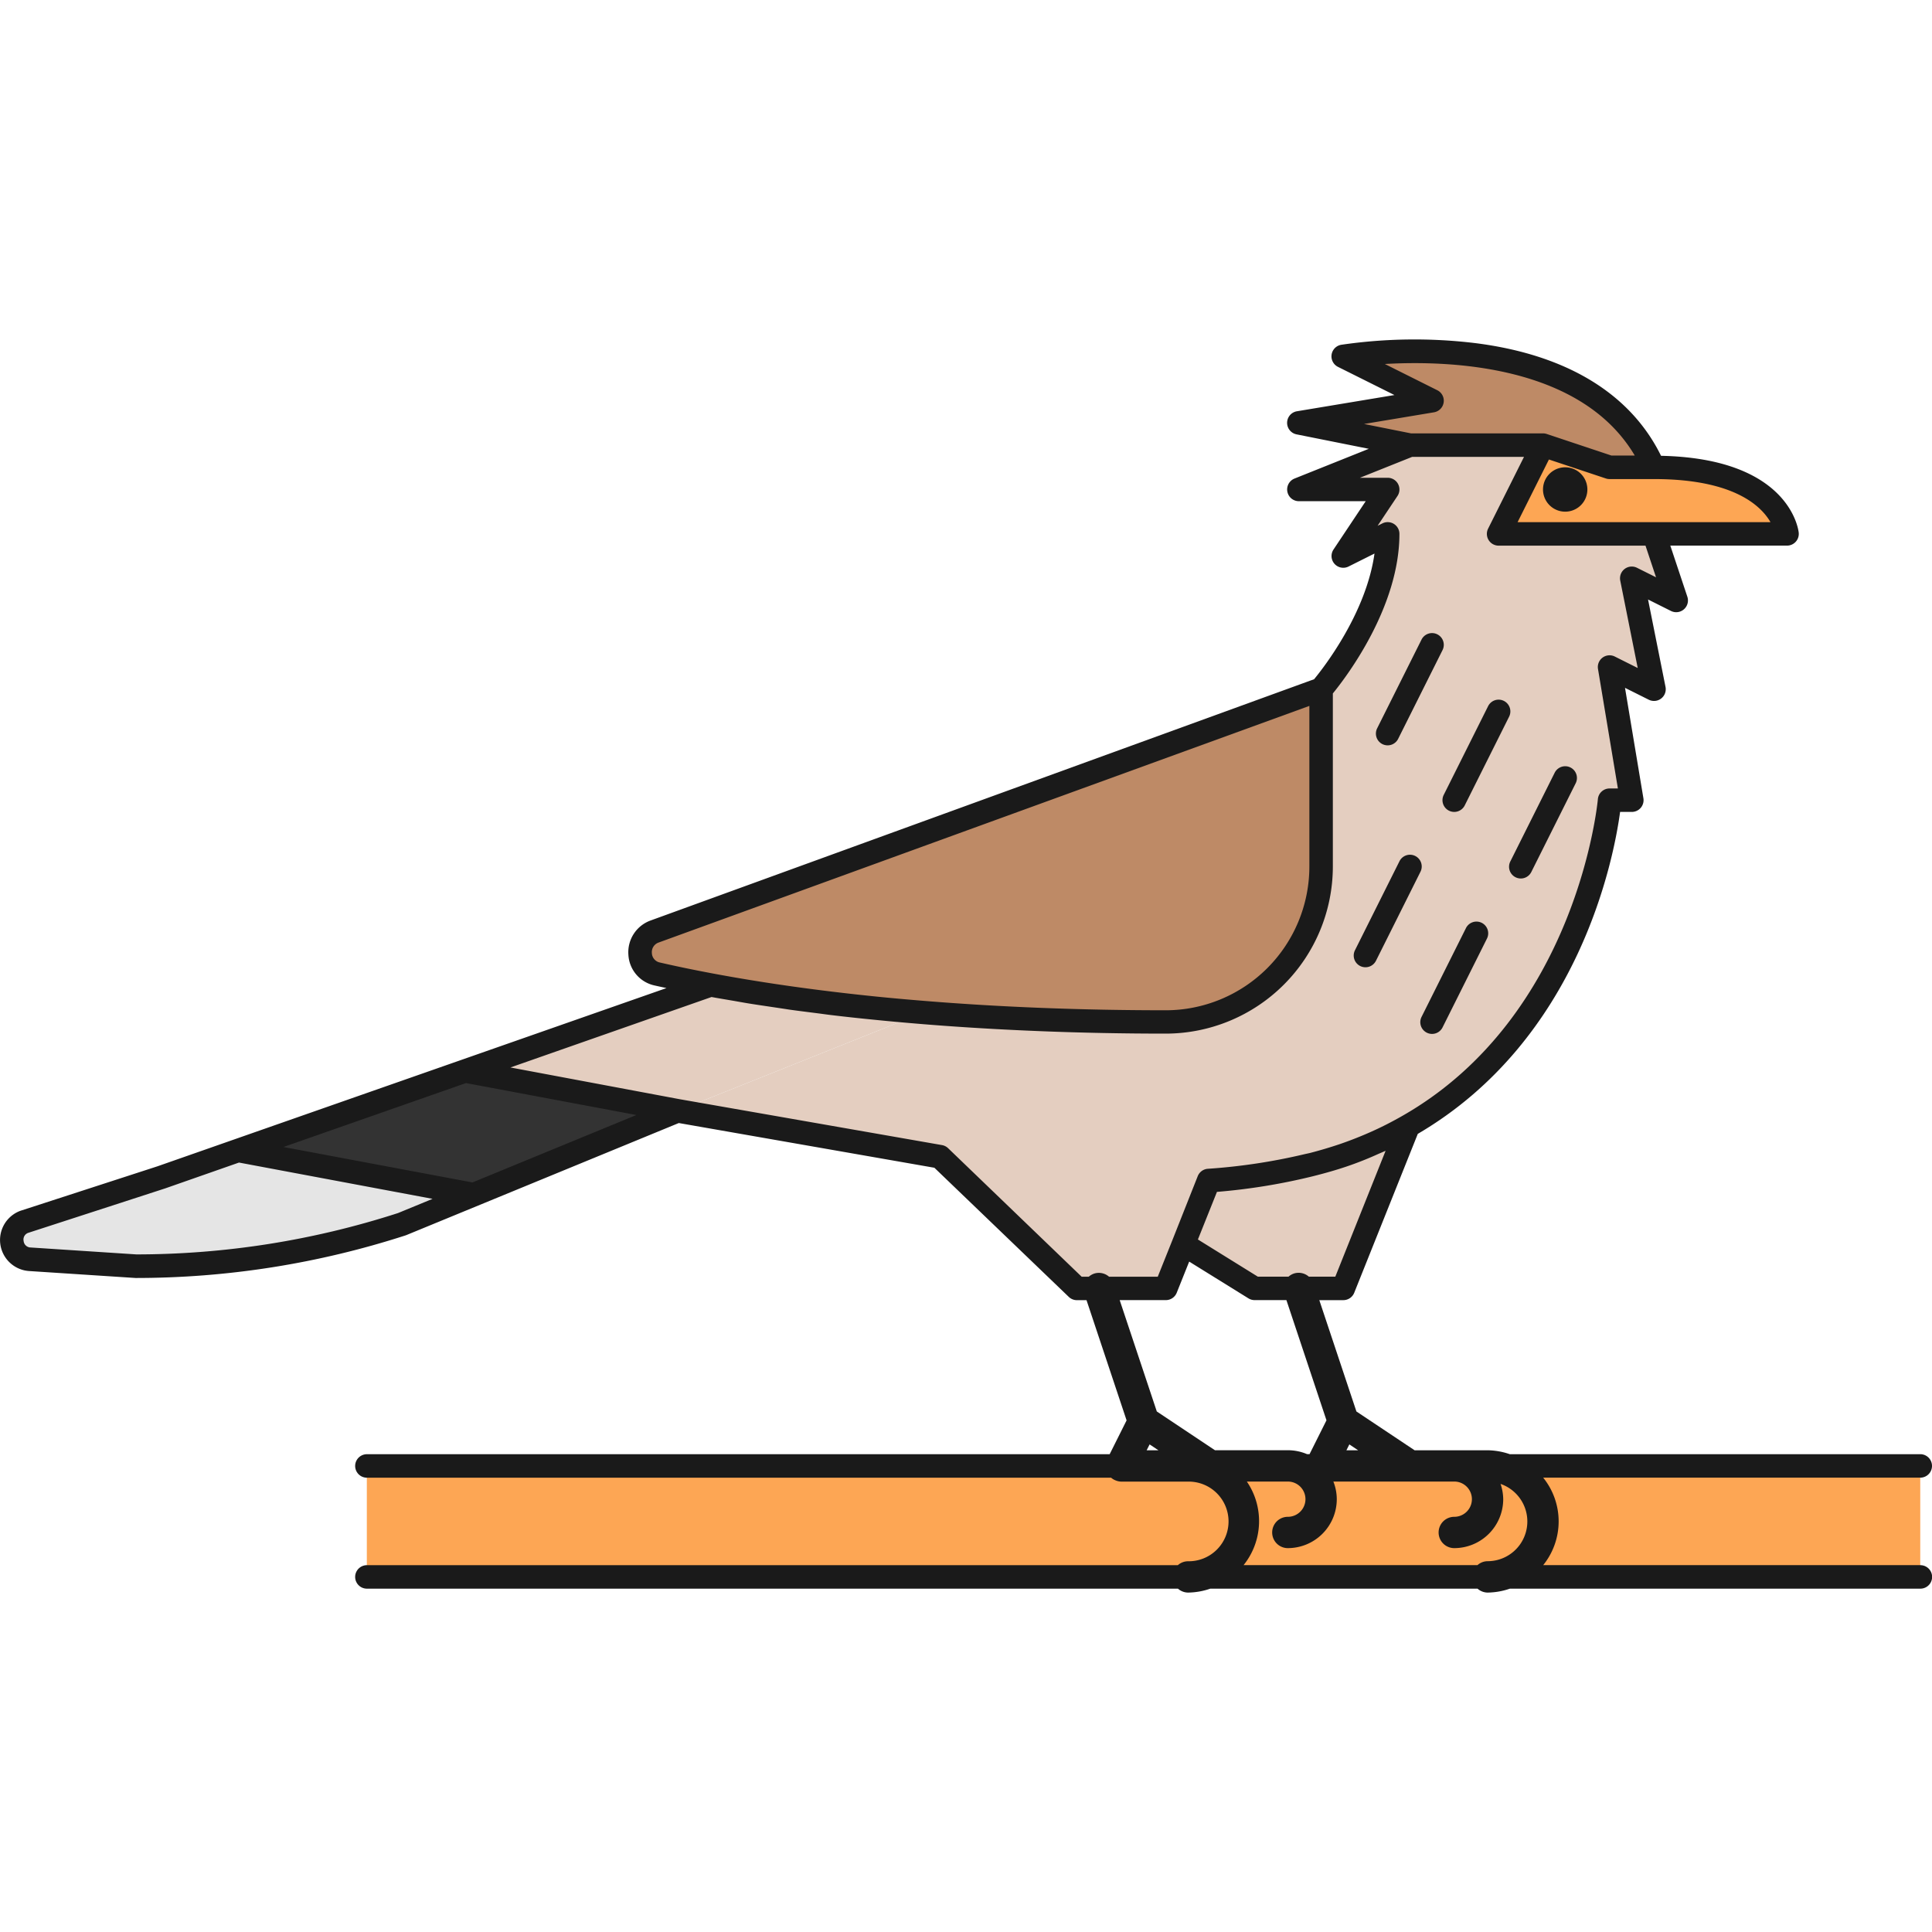 <?xml version="1.0" encoding="utf-8"?>
<!-- Uploaded to: SVG Repo, www.svgrepo.com, Generator: SVG Repo Mixer Tools -->
<svg width="800px" height="800px" viewBox="0 -21.68 123.391 123.391" xmlns="http://www.w3.org/2000/svg">
  <g id="Group_1909" data-name="Group 1909" transform="translate(-264.167 -266.714)">
    <g id="Group_1907" data-name="Group 1907">
      <g id="Group_1856" data-name="Group 1856">
        <g id="Group_1855" data-name="Group 1855">
          <g id="Group_1854" data-name="Group 1854">
            <g id="Group_1853" data-name="Group 1853">
              <g id="Group_1852" data-name="Group 1852">
                <rect id="Rectangle_35" data-name="Rectangle 35" width="99.213" height="7.087" transform="translate(287.595 338.658)" fill="#fda654"/>
              </g>
            </g>
          </g>
        </g>
      </g>
      <g id="Group_1861" data-name="Group 1861">
        <g id="Group_1860" data-name="Group 1860">
          <g id="Group_1859" data-name="Group 1859">
            <g id="Group_1858" data-name="Group 1858">
              <g id="Group_1857" data-name="Group 1857">
                <path id="Path_1061" data-name="Path 1061" d="M341.362,320.424l-1.616,4.078,4.542,2.818h5.67l4.148-10.371a23.919,23.919,0,0,1-4.148,1.867A34.446,34.446,0,0,1,341.362,320.424Z" fill="#e4cec0"/>
              </g>
            </g>
          </g>
        </g>
      </g>
      <g id="Group_1866" data-name="Group 1866">
        <g id="Group_1865" data-name="Group 1865">
          <g id="Group_1864" data-name="Group 1864">
            <g id="Group_1863" data-name="Group 1863">
              <g id="Group_1862" data-name="Group 1862">
                <path id="Path_1062" data-name="Path 1062" d="M274.46,320.233l-8.734,2.835a1.236,1.236,0,0,0,.349,2.393l6.752.442a55.282,55.282,0,0,0,17.015-2.684l4.578-1.883-15.05-2.822Z" fill="#e5e5e5"/>
              </g>
            </g>
          </g>
        </g>
      </g>
      <g id="Group_1871" data-name="Group 1871">
        <g id="Group_1870" data-name="Group 1870">
          <g id="Group_1869" data-name="Group 1869">
            <g id="Group_1868" data-name="Group 1868">
              <g id="Group_1867" data-name="Group 1867">
                <path id="Path_1063" data-name="Path 1063" d="M279.37,318.514l15.05,2.822,13.018-5.354-13.57-2.544Z" fill="#333"/>
              </g>
            </g>
          </g>
        </g>
      </g>
      <g id="Group_1876" data-name="Group 1876">
        <g id="Group_1875" data-name="Group 1875">
          <g id="Group_1874" data-name="Group 1874">
            <g id="Group_1873" data-name="Group 1873">
              <g id="Group_1872" data-name="Group 1872">
                <path id="Path_1064" data-name="Path 1064" d="M309.55,307.945l-15.682,5.492,13.57,2.544,15.688-6.275c-1.053-.086-2.079-.177-3.054-.276C315.815,309,312.312,308.462,309.55,307.945Z" fill="#e4cec0"/>
              </g>
            </g>
          </g>
        </g>
      </g>
      <g id="Group_1881" data-name="Group 1881">
        <g id="Group_1880" data-name="Group 1880">
          <g id="Group_1879" data-name="Group 1879">
            <g id="Group_1878" data-name="Group 1878">
              <g id="Group_1877" data-name="Group 1877">
                <path id="Path_1065" data-name="Path 1065" d="M305.981,304.528a1.417,1.417,0,0,0,.164,2.713c.971.222,2.107.461,3.4.7,2.762.517,6.265,1.054,10.522,1.485.975.1,2,.19,3.054.276,4.456.365,9.607.606,15.493.606a9.974,9.974,0,0,0,9.921-9.921V289.052Z" fill="#be8a66"/>
              </g>
            </g>
          </g>
        </g>
      </g>
      <g id="Group_1886" data-name="Group 1886">
        <g id="Group_1885" data-name="Group 1885">
          <g id="Group_1884" data-name="Group 1884">
            <g id="Group_1883" data-name="Group 1883">
              <g id="Group_1882" data-name="Group 1882">
                <path id="Path_1066" data-name="Path 1066" d="M369.8,279.131h-9.921l2.835-5.669,7.086,1.417c-4.27-9.726-19.842-7.087-19.842-7.087l5.669,2.835-8.5,1.417,7.087,1.418-7.087,2.834h5.669l-2.834,4.252,2.834-1.417c0,5.076-4.251,9.92-4.252,9.921v11.339a9.974,9.974,0,0,1-9.921,9.921c-5.886,0-11.037-.241-15.493-.606l-15.688,6.275,16.763,2.933,8.749,8.406h5.669l2.749-6.872.188-.016a34.977,34.977,0,0,0,8.4-1.616,23.919,23.919,0,0,0,4.148-1.867c11.667-6.656,12.86-20.81,12.86-20.81h1.417l-1.417-8.5,2.834,1.417-1.417-7.087,2.834,1.418Z" fill="#e4cec0"/>
              </g>
            </g>
          </g>
        </g>
      </g>
      <g id="Group_1891" data-name="Group 1891">
        <g id="Group_1890" data-name="Group 1890">
          <g id="Group_1889" data-name="Group 1889">
            <g id="Group_1888" data-name="Group 1888">
              <g id="Group_1887" data-name="Group 1887">
                <path id="Path_1067" data-name="Path 1067" d="M369.8,274.879l-7.086-1.417-2.835,5.669H378.3S377.879,274.879,369.8,274.879Z" fill="#fda654"/>
              </g>
            </g>
          </g>
        </g>
      </g>
      <g id="Group_1896" data-name="Group 1896">
        <g id="Group_1895" data-name="Group 1895">
          <g id="Group_1894" data-name="Group 1894">
            <g id="Group_1893" data-name="Group 1893">
              <g id="Group_1892" data-name="Group 1892">
                <path id="Path_1068" data-name="Path 1068" d="M368.383,276.3" fill="none" stroke="#1a1a1a" stroke-linecap="round" stroke-linejoin="round" stroke-width="4"/>
              </g>
            </g>
          </g>
        </g>
      </g>
      <g id="Group_1901" data-name="Group 1901">
        <g id="Group_1900" data-name="Group 1900">
          <g id="Group_1899" data-name="Group 1899">
            <g id="Group_1898" data-name="Group 1898">
              <g id="Group_1897" data-name="Group 1897">
                <path id="Path_1069" data-name="Path 1069" d="M366.966,274.879H369.8c-4.27-9.726-19.842-7.087-19.842-7.087l5.669,2.835-8.5,1.417,7.087,1.418h8.5Z" fill="#be8a66"/>
              </g>
            </g>
          </g>
        </g>
      </g>
      <g id="Group_1906" data-name="Group 1906">
        <g id="Group_1905" data-name="Group 1905">
          <g id="Group_1904" data-name="Group 1904">
            <g id="Group_1903" data-name="Group 1903">
              <g id="Group_1902" data-name="Group 1902">
                <path id="Path_1070" data-name="Path 1070" d="M368.383,276.3" fill="none" stroke="#1a1a1a" stroke-linecap="round" stroke-linejoin="round" stroke-width="4"/>
              </g>
            </g>
          </g>
        </g>
      </g>
    </g>
    <g id="Group_1908" data-name="Group 1908">
      <path id="Path_1071" data-name="Path 1071" d="M364.131,274.879a1.417,1.417,0,1,0,1.417,1.417A1.416,1.416,0,0,0,364.131,274.879Z" fill="#1a1a1a"/>
      <path id="Path_1072" data-name="Path 1072" d="M386.808,344.995H362.726a4.447,4.447,0,0,0,0-5.587h24.082a.75.75,0,0,0,0-1.5H360.591a4.5,4.5,0,0,0-1.421-.25h-4.658l-3.714-2.476-2.371-7.112h1.531a.75.75,0,0,0,.7-.472l4.059-10.147c10.319-6.047,12.521-17.6,12.921-20.562h.749a.75.75,0,0,0,.739-.874l-1.175-7.051,1.518.759a.75.75,0,0,0,1.07-.818l-1.116-5.583,1.463.732a.75.75,0,0,0,1.047-.908l-1.088-3.265H378.3a.75.75,0,0,0,.746-.825c-.019-.2-.59-4.742-8.793-4.911-1.952-3.97-6.035-6.466-11.886-7.2a32.333,32.333,0,0,0-8.539.109.75.75,0,0,0-.21,1.41l3.607,1.8L347,271.3a.75.75,0,0,0-.024,1.476l4.613.922-4.745,1.9a.75.75,0,0,0,.279,1.446h4.268l-2.057,3.086a.75.75,0,0,0,.959,1.087l1.659-.83c-.534,3.821-3.268,7.312-3.857,8.027l-42.37,15.407A2.155,2.155,0,0,0,304.3,306a2.121,2.121,0,0,0,1.677,1.974c.244.056.505.11.756.165l-13.114,4.592-14.5,5.077-4.9,1.716-8.755,2.842a1.987,1.987,0,0,0,.56,3.845l6.8.444a55.952,55.952,0,0,0,17.246-2.721l.054-.02,4.578-1.883h0l12.818-5.272,16.323,2.856,8.584,8.248a.752.752,0,0,0,.52.209h.613l2.559,7.677-1.081,2.161H287.6a.75.75,0,0,0,0,1.5H335.13a.956.956,0,0,0,.233.15c.025.012.049.021.075.031a.987.987,0,0,0,.346.069h4.252a2.544,2.544,0,1,1,0,5.087.985.985,0,0,0-.643.25H287.6a.75.75,0,0,0,0,1.5h51.8a.985.985,0,0,0,.643.25,4.493,4.493,0,0,0,1.421-.25h17.07a.985.985,0,0,0,.643.25,4.5,4.5,0,0,0,1.421-.25h26.217a.75.75,0,0,0,0-1.5Zm-49.219-7.711.562.374H337.4Zm13.318.374h-.749l.188-.374ZM349.45,326.57h-1.692a.986.986,0,0,0-.951-.2,1,1,0,0,0-.346.2H344.5l-3.826-2.374,1.216-3.04a38.745,38.745,0,0,0,6.155-1.005c.743-.187,1.465-.391,2.153-.625s1.354-.5,2.014-.8c.089-.039.178-.075.267-.115.06-.028.122-.051.182-.079Zm27.792-48.189h-16.15l2-4,3.634,1.211a.74.74,0,0,0,.237.039H369.8C374.861,275.629,376.631,277.323,377.242,278.381Zm-21.492-7.014a.75.75,0,0,0,.212-1.411l-3.35-1.675c4.214-.242,12.552.083,15.963,5.848h-1.488l-4.137-1.379a.759.759,0,0,0-.237-.038h-8.429l-3-.6ZM305.8,305.9a.647.647,0,0,1,.44-.672l41.552-15.11v10.268a9.181,9.181,0,0,1-9.171,9.171c-5.345,0-10.537-.2-15.432-.6-1.048-.085-2.07-.176-3.039-.274-3.728-.378-7.247-.874-10.459-1.476-1.183-.221-2.319-.456-3.377-.7A.639.639,0,0,1,305.8,305.9Zm-16.214,16.609a54.4,54.4,0,0,1-16.708,2.64l-6.753-.442a.458.458,0,0,1-.449-.415.449.449,0,0,1,.283-.516l8.734-2.835.016-.005,4.722-1.653,12.362,2.318Zm4.756-1.956-12.073-2.264,11.66-4.083,10.882,2.04Zm30.38-2.185a.751.751,0,0,0-.39-.2l-16.754-2.931-10.811-2.027,12.844-4.5c.441.082.9.157,1.352.234.343.059.676.121,1.024.178.512.083,1.04.159,1.563.237.34.051.672.1,1.016.154.584.082,1.184.156,1.781.232.3.038.591.08.893.117q1.359.164,2.759.3c.978.1,2.01.191,3.068.278,4.935.4,10.168.608,15.554.608a10.683,10.683,0,0,0,10.671-10.671V289.322c.9-1.1,4.252-5.54,4.252-10.191a.75.75,0,0,0-1.085-.671l-.309.154,1.268-1.9a.749.749,0,0,0-.624-1.166h-1.774l3.336-1.334H361.5l-2.292,4.583a.751.751,0,0,0,.671,1.086h9.381l.673,2.021-1.215-.607a.75.75,0,0,0-1.071.818l1.117,5.583-1.463-.732a.749.749,0,0,0-1.075.794l1.271,7.631h-.532a.749.749,0,0,0-.747.687c-.012.137-1.289,13.835-12.483,20.221h0c-.633.362-1.288.7-1.959,1s-1.359.573-2.059.812q-.89.3-1.847.55c-.127.033-.267.058-.4.09a37.606,37.606,0,0,1-6.166.93.75.75,0,0,0-.642.472l-1.6,4.04-.953,2.382H335a.986.986,0,0,0-.951-.2,1,1,0,0,0-.345.2h-.454Zm13.9,9.7a.749.749,0,0,0,.7-.472l.795-1.988,3.783,2.347a.746.746,0,0,0,.395.113h2.031l2.559,7.677-1.081,2.161h-.16a3.112,3.112,0,0,0-1.223-.25h-4.658l-3.714-2.476-2.371-7.112Zm5.18,11.588h2.615a1.126,1.126,0,0,1,0,2.252,1,1,0,1,0,0,2,3.129,3.129,0,0,0,3.126-3.126,3.083,3.083,0,0,0-.218-1.126h7.722a1.126,1.126,0,0,1,0,2.252,1,1,0,0,0,0,2,3.129,3.129,0,0,0,3.126-3.126,3.1,3.1,0,0,0-.171-.975,2.537,2.537,0,0,1-.829,4.936.985.985,0,0,0-.643.25H343.592a4.485,4.485,0,0,0,.207-5.337Z" fill="#1a1a1a"/>
      <path id="Path_1073" data-name="Path 1073" d="M352.457,292.558a.75.75,0,0,0,1.006-.336l2.835-5.669a.75.75,0,0,0-1.342-.671l-2.835,5.669A.751.751,0,0,0,352.457,292.558Z" fill="#1a1a1a"/>
      <path id="Path_1074" data-name="Path 1074" d="M356.709,296.81a.75.75,0,0,0,1.006-.336l2.835-5.669a.75.75,0,0,0-1.342-.671l-2.835,5.669A.751.751,0,0,0,356.709,296.81Z" fill="#1a1a1a"/>
      <path id="Path_1075" data-name="Path 1075" d="M360.96,301.061a.749.749,0,0,0,1.007-.335l2.835-5.669a.75.75,0,1,0-1.342-.671l-2.835,5.669A.75.75,0,0,0,360.96,301.061Z" fill="#1a1a1a"/>
      <path id="Path_1076" data-name="Path 1076" d="M351.039,306.731a.751.751,0,0,0,1.007-.336l2.834-5.669a.75.75,0,1,0-1.341-.671l-2.835,5.67A.75.75,0,0,0,351.039,306.731Z" fill="#1a1a1a"/>
      <path id="Path_1077" data-name="Path 1077" d="M358.8,303.972a.751.751,0,0,0-1.006.335l-2.835,5.67a.75.75,0,1,0,1.342.67l2.834-5.669A.75.75,0,0,0,358.8,303.972Z" fill="#1a1a1a"/>
    </g>
  </g>
</svg>